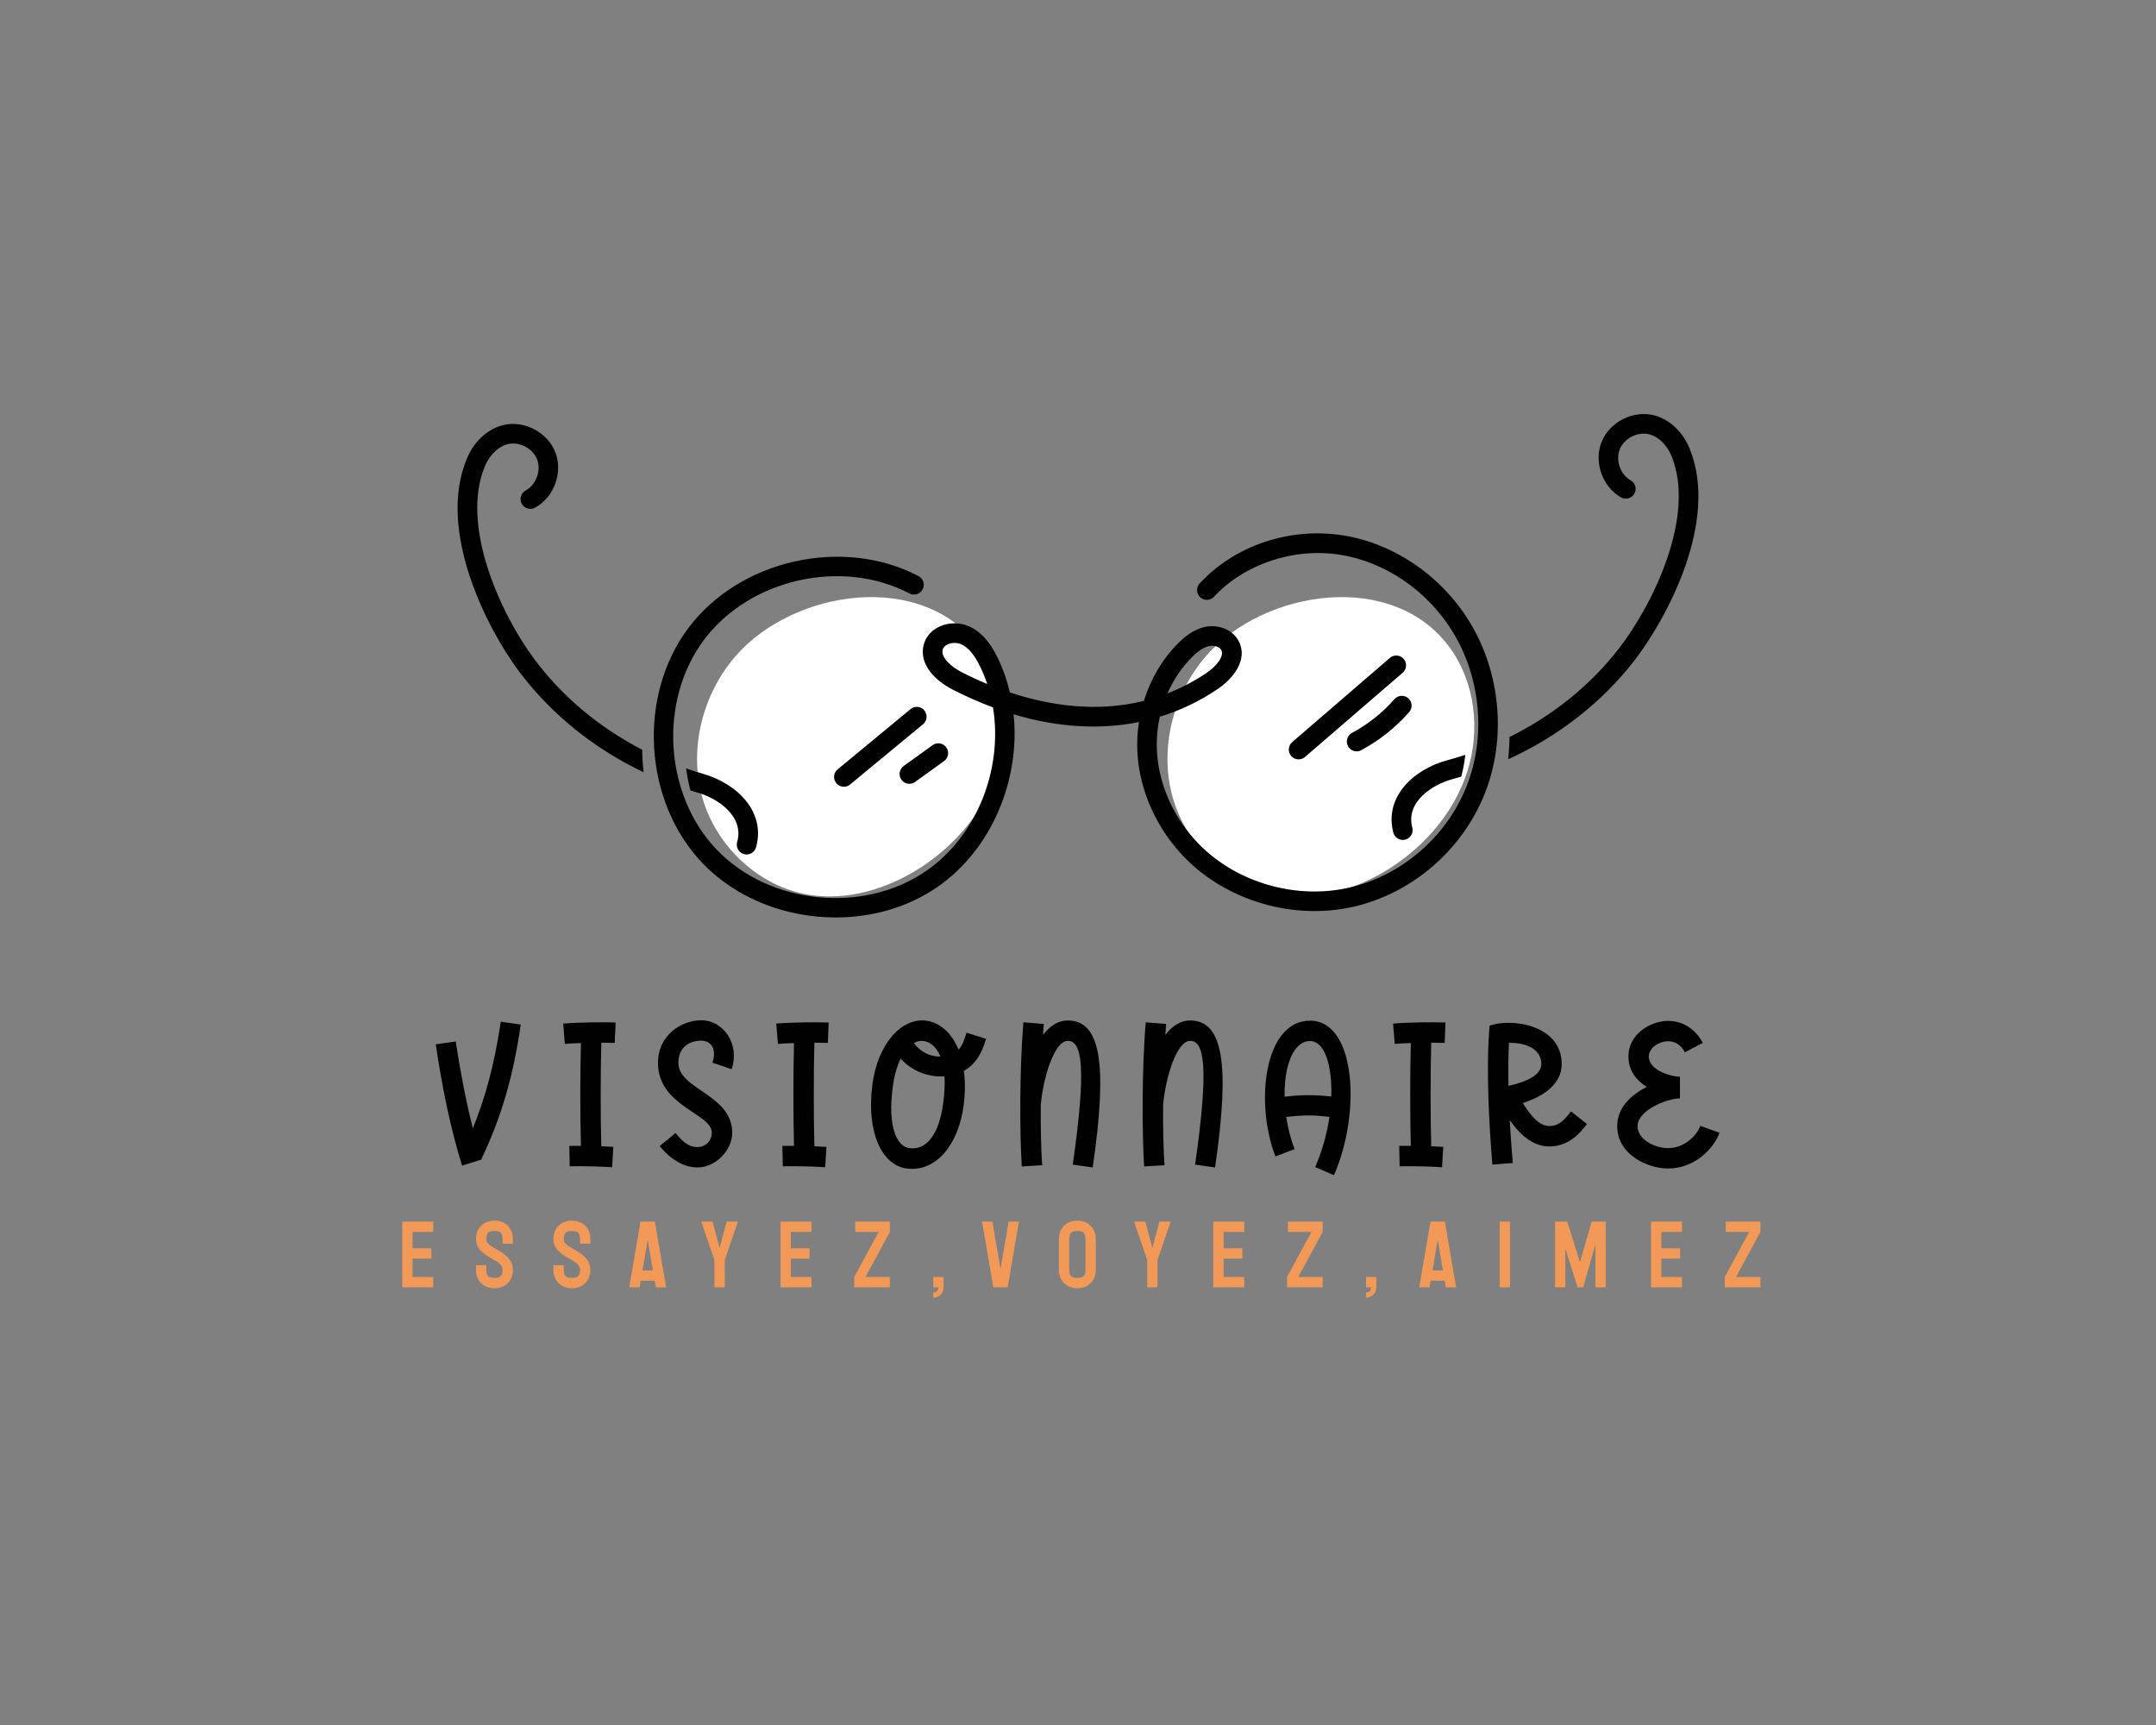 <?xml version="1.0" encoding="UTF-8" standalone="no" ?>
<!DOCTYPE svg PUBLIC "-//W3C//DTD SVG 1.1//EN" "http://www.w3.org/Graphics/SVG/1.1/DTD/svg11.dtd">
<svg xmlns="http://www.w3.org/2000/svg" xmlns:xlink="http://www.w3.org/1999/xlink" version="1.1" width="1280" height="1024" viewBox="0 0 1280 1024" xml:space="preserve">
<rect x="0" y="0" width="1280" height="1024" fill="#808080" stroke="none"/>
<desc>Created with Fabric.js 5.3.0</desc>
<defs>
</defs>
<g transform="matrix(1 0 0 1 640 512)" id="background-logo"  >
<rect style="stroke: none; stroke-width: 0; stroke-dasharray: none; stroke-linecap: butt; stroke-dashoffset: 0; stroke-linejoin: miter; stroke-miterlimit: 4; fill: rgb(255,255,255); fill-opacity: 0; fill-rule: nonzero; opacity: 1;"  paint-order="stroke"  x="-640" y="-512" rx="0" ry="0" width="1280" height="1024" />
</g>
<g transform="matrix(2.283 0 0 2.283 640 395.21)" id="logo-logo"  >
<g style=""  paint-order="stroke"   >
		<g transform="matrix(1.179 0 0 1.179 2.001 21.064)"  >
<path style="stroke: none; stroke-width: 0; stroke-dasharray: none; stroke-linecap: butt; stroke-dashoffset: 0; stroke-linejoin: miter; stroke-miterlimit: 4; fill: rgb(255,255,255); fill-rule: nonzero; opacity: 1;"  paint-order="stroke"  transform=" translate(-189.198, -167.873)" d="M 165.898 146.213 C 171.343 153.834 172.48 164.115 169.698 173.058 C 166.916 182.001 160.488 189.582 152.599 194.63 C 145.389 199.243 136.64 201.882 128.19 200.523 C 117.145 198.746 107.734 189.895 104.66 179.138 C 101.587 168.381 104.682 156.231 112.038 147.803 C 124.789 133.193 153.404 128.727 165.898 146.213 Z M 215.792 147.803 C 208.436 156.231 205.341 168.381 208.414 179.138 C 211.488 189.895 220.899 198.746 231.944 200.523 C 240.395 201.882 249.144 199.243 256.353 194.63 C 264.242 189.582 270.67 182.001 273.452 173.058 C 276.234 164.115 275.097 153.834 269.652 146.213 C 257.159 128.727 228.543 133.193 215.792 147.803 Z" stroke-linecap="round" />
</g>
		<g transform="matrix(1.179 0 0 1.179 0 0)"  >
<path style="stroke: none; stroke-width: 0; stroke-dasharray: none; stroke-linecap: butt; stroke-dashoffset: 0; stroke-linejoin: miter; stroke-miterlimit: 4; fill: rgb(1,1,1); fill-rule: nonzero; opacity: 1;"  paint-order="stroke"  transform=" translate(-187.5, -150)" d="M 135.856 176.683 C 135.233 176.683 134.616 176.415 134.189 175.899 C 133.428 174.979 133.558 173.616 134.478 172.856 L 150.572 159.558 C 151.492 158.797 152.854 158.928 153.615 159.847 C 154.375 160.768 154.245 162.13 153.325 162.891 L 137.231 176.187 C 136.828 176.521 136.34 176.683 135.856 176.683 Z M 151.567 175.623 L 157.957 171.024 C 158.926 170.327 159.145 168.976 158.448 168.007 C 157.752 167.038 156.4 166.819 155.432 167.516 L 149.042 172.115 C 148.074 172.813 147.854 174.163 148.551 175.131 C 148.973 175.718 149.635 176.03 150.306 176.03 C 150.744 176.03 151.185 175.899 151.567 175.623 Z M 237.568 170.116 L 259.109 151.543 C 260.012 150.764 260.114 149.399 259.334 148.496 C 258.556 147.591 257.192 147.491 256.286 148.27 L 234.745 166.842 C 233.842 167.621 233.74 168.986 234.519 169.89 C 234.947 170.386 235.55 170.64 236.157 170.64 C 236.657 170.64 237.159 170.468 237.568 170.116 Z M 249.978 168.617 C 253.986 166.465 257.541 163.638 260.547 160.216 C 261.334 159.32 261.246 157.955 260.349 157.167 C 259.453 156.381 258.088 156.468 257.3 157.365 C 254.636 160.397 251.485 162.902 247.934 164.81 C 246.882 165.375 246.488 166.685 247.052 167.736 C 247.442 168.463 248.188 168.875 248.957 168.875 C 249.303 168.875 249.653 168.792 249.978 168.617 Z M 103.633 177.992 C 108.011 179.246 113.938 183.176 112.32 188.869 C 111.994 190.017 112.66 191.212 113.808 191.539 C 114.005 191.594 114.204 191.622 114.4 191.622 C 115.341 191.622 116.207 191.001 116.477 190.051 C 118.699 182.232 112.296 175.976 104.822 173.837 C 103.555 173.475 102.307 173.067 101.067 172.64 C 101.272 174.278 101.583 175.902 102.012 177.493 C 102.552 177.66 103.088 177.836 103.633 177.992 Z M 91.38 168.511 C 81.929 163.639 73.719 156.786 67.551 148.494 C 60.126 138.511 51.125 118.907 56.763 105.82 C 57.805 103.401 59.724 101.597 61.772 101.112 C 64.323 100.509 67.266 102.068 68.202 104.516 C 69.137 106.965 67.979 110.089 65.675 111.338 C 64.626 111.907 64.236 113.219 64.805 114.268 C 65.375 115.318 66.687 115.706 67.735 115.138 C 71.914 112.872 73.935 107.416 72.239 102.975 C 70.545 98.534 65.402 95.813 60.776 96.907 C 57.373 97.712 54.389 100.405 52.793 104.109 C 45.935 120.031 57.18 141.791 64.083 151.074 C 71.137 160.558 80.694 168.262 91.69 173.479 C 91.498 171.83 91.394 170.171 91.38 168.511 Z M 322.419 102.131 C 320.896 98.396 317.966 95.645 314.58 94.772 C 309.973 93.586 304.782 96.206 303 100.612 C 301.216 105.019 303.129 110.515 307.263 112.862 C 308.299 113.451 309.62 113.089 310.21 112.05 C 310.799 111.012 310.436 109.693 309.397 109.104 C 307.118 107.81 306.023 104.663 307.006 102.234 C 307.989 99.804 310.962 98.304 313.502 98.957 C 315.539 99.483 317.423 101.324 318.417 103.762 C 323.797 116.959 314.411 136.381 306.789 146.216 C 300.482 154.356 292.176 161.028 282.673 165.71 C 282.662 167.353 282.561 168.992 282.375 170.621 C 293.383 165.621 303.013 158.146 310.206 148.863 C 317.292 139.719 328.963 118.184 322.419 102.131 Z M 269.026 170.819 C 261.511 172.81 254.985 178.938 257.053 186.799 C 257.308 187.769 258.183 188.411 259.141 188.411 C 259.323 188.411 259.508 188.388 259.692 188.34 C 260.847 188.036 261.536 186.854 261.233 185.7 C 259.727 179.976 265.73 176.163 270.133 174.997 C 270.771 174.828 271.399 174.638 272.031 174.454 C 272.447 172.88 272.74 171.273 272.933 169.653 C 271.643 170.072 270.344 170.469 269.026 170.819 Z M 156.497 198.788 C 168.486 190.5 174.802 175.12 173.294 160.705 C 182.938 163.594 192.277 164.164 200.943 162.415 C 200.594 164.652 200.476 166.935 200.605 169.215 C 201.09 177.728 204.987 186.244 211.3 192.577 C 220.621 201.928 235.056 206.091 248.074 203.189 C 261.044 200.294 272.198 190.748 277.184 178.274 C 282.074 166.039 280.747 151.404 273.721 140.08 C 267.512 130.074 257.162 123.037 246.034 121.256 C 234.278 119.373 222.135 123.429 214.337 131.838 C 213.526 132.713 213.577 134.08 214.452 134.891 C 215.327 135.703 216.696 135.652 217.506 134.776 C 224.232 127.524 235.167 123.893 245.35 125.524 C 255.259 127.109 264.492 133.403 270.049 142.359 C 276.365 152.538 277.561 165.685 273.171 176.67 C 268.707 187.837 258.73 196.382 247.133 198.97 C 235.526 201.562 222.66 197.853 214.361 189.526 C 208.787 183.932 205.345 176.44 204.921 168.97 C 204.773 166.364 204.997 163.757 205.556 161.245 C 210.021 159.874 214.275 157.848 218.262 155.169 C 221.769 152.813 225.093 148.61 222.923 144.517 C 221.629 142.081 218.504 140.788 215.498 141.436 C 212.854 142.007 210.836 143.789 209.548 145.079 C 206.085 148.549 203.511 152.95 202.024 157.75 C 191.353 160.398 180.891 158.672 172.484 155.885 C 171.893 153.356 171.042 150.887 169.918 148.525 C 168.793 146.162 166.905 142.844 163.496 141.316 C 161.486 140.415 159.073 140.415 157.04 141.315 C 155.335 142.07 154.102 143.389 153.567 145.028 C 152.35 148.758 154.84 152.719 160.065 155.366 C 162.974 156.841 165.873 158.112 168.75 159.181 C 170.966 172.615 165.313 187.438 154.038 195.233 C 140.217 204.791 119.495 202.708 107.849 190.595 C 96.202 178.482 94.937 157.695 105.028 144.258 C 115.12 130.822 135.434 126.242 150.315 134.053 C 151.372 134.607 152.678 134.201 153.233 133.143 C 153.788 132.086 153.38 130.78 152.324 130.226 C 135.649 121.474 112.881 126.605 101.573 141.663 C 90.264 156.721 91.681 180.016 104.733 193.59 C 112.266 201.424 123.183 205.514 134.048 205.513 C 142.011 205.513 149.946 203.317 156.497 198.788 Z M 219.104 146.542 C 219.829 147.909 217.969 150.159 215.851 151.582 C 213.011 153.491 210.126 154.974 207.234 156.099 C 208.539 153.113 210.354 150.39 212.607 148.133 C 214.04 146.697 215.248 145.912 216.41 145.661 C 216.628 145.614 216.849 145.591 217.068 145.591 C 217.956 145.591 218.796 145.961 219.104 146.542 Z M 161.729 145.26 C 163.333 145.979 164.695 147.607 166.015 150.382 C 166.579 151.567 167.066 152.782 167.478 154.02 C 165.468 153.189 163.636 152.331 162.018 151.511 C 159.53 150.251 157.11 148.103 157.676 146.368 C 157.868 145.781 158.388 145.445 158.79 145.267 C 159.244 145.065 159.761 144.965 160.276 144.965 C 160.784 144.965 161.29 145.063 161.729 145.26 Z" stroke-linecap="round" />
</g>
</g>
</g>
<g transform="matrix(1.921 0 0 1.921 639.789 651.649)" id="text-logo"  >
<g style=""  paint-order="stroke"   >
		<g transform="matrix(1 0 0 1 0 0)" id="text-logo-path-0"  >
<path style="stroke: none; stroke-width: 0; stroke-dasharray: none; stroke-linecap: butt; stroke-dashoffset: 0; stroke-linejoin: miter; stroke-miterlimit: 4; fill: rgb(1,1,1); fill-rule: nonzero; opacity: 1;"  paint-order="stroke"  transform=" translate(-199.64, 21.04)" d="M 9.39 -0.06 L 15.44 -1.95 L 15.37 -2.08 C 21.42 -14.8 25.14 -27.22 27.53 -43.66 L 21.36 -44.54 C 19.4 -31.56 16.76 -21.55 12.73 -11.59 C 10.52 -20.22 8.88 -29.11 7.43 -38.43 L 1.26 -37.55 C 3.21 -24.44 5.73 -11.91 9.39 -0.06 Z M 56.58 -37.99 L 56.84 -44.29 C 53.18 -44.41 46.63 -44.41 40.65 -43.97 L 41.15 -37.67 C 42.79 -37.8 44.49 -37.93 46.13 -37.93 C 45.87 -28.73 45.87 -14.93 46.13 -6.17 L 42.54 -6.17 L 42.66 0.13 C 47.95 0.06 52.17 0.19 55.77 0.44 L 56.14 -5.86 L 52.43 -6.05 C 52.17 -14.68 52.17 -28.85 52.43 -38.05 Z M 75.37 -10.14 L 70.46 -6.11 C 74.87 -0.76 79.15 0.5 82.11 0.5 C 87.84 0.5 92.88 -4.85 92.88 -10.21 C 92.88 -22.11 76.25 -23.56 76.25 -31.82 C 76.25 -36.67 79.65 -38.68 83.31 -38.68 C 86.39 -38.68 88.16 -36.04 86.77 -31.88 L 92.69 -29.86 C 95.34 -37.55 90.24 -44.98 83.31 -44.98 C 77.39 -44.98 69.95 -40.57 69.95 -31.82 C 69.95 -18.27 86.58 -16.32 86.58 -10.21 C 86.58 -7.81 84.69 -5.8 82.11 -5.8 C 80.35 -5.8 78.39 -6.36 75.37 -10.14 Z M 122.44 -37.99 L 122.69 -44.29 C 119.04 -44.41 112.49 -44.41 106.5 -43.97 L 107.01 -37.67 C 108.64 -37.8 110.35 -37.93 111.98 -37.93 C 111.73 -28.73 111.73 -14.93 111.98 -6.17 L 108.39 -6.17 L 108.52 0.13 C 113.81 0.06 118.03 0.19 121.62 0.44 L 122 -5.86 L 118.28 -6.05 C 118.03 -14.68 118.03 -28.85 118.28 -38.05 Z M 147.65 -5.48 C 143.81 -5.92 140.85 -11.97 142.49 -24.25 C 142.93 -27.85 143.81 -30.81 144.94 -33.14 C 148.53 -29.11 153.76 -27.34 158.49 -27.66 C 158.61 -25.33 158.55 -22.68 158.11 -19.53 C 156.85 -9.58 152.82 -4.72 147.65 -5.48 Z M 136.19 -25.01 C 134.3 -10.39 139.15 -0.19 146.77 0.82 C 155.78 2.02 162.84 -6.43 164.41 -18.77 C 164.91 -22.68 164.91 -26.21 164.47 -29.36 C 169.39 -32.07 170.65 -37.23 171.34 -39.25 L 165.29 -41.14 C 164.73 -39.44 164.22 -37.36 162.84 -35.91 C 160.69 -41.14 157.04 -44.29 152.82 -44.86 C 145.13 -45.86 137.76 -37.48 136.19 -25.01 Z M 149.04 -37.93 C 150.05 -38.49 151.05 -38.74 152.06 -38.56 C 154.08 -38.3 155.97 -36.79 157.23 -33.77 C 154.2 -33.7 151.12 -35.09 149.04 -37.93 Z M 182.38 0.19 L 188.68 -0.19 C 188.36 -4.66 188.17 -11.47 188.24 -18.84 C 189.05 -27.66 192.52 -38.62 196.61 -38.62 C 200.96 -38.62 202.47 -30.68 198.13 -0.38 L 204.3 0.5 C 208.96 -31.56 206.76 -44.92 196.61 -44.92 C 193.53 -44.92 191.01 -43.16 188.93 -40.45 L 189.18 -43.85 L 182.88 -44.35 C 181.62 -29.61 181.75 -9.45 182.38 0.19 Z M 220.19 0.19 L 226.49 -0.19 C 226.17 -4.66 225.98 -11.47 226.05 -18.84 C 226.86 -27.66 230.33 -38.62 234.42 -38.62 C 238.77 -38.62 240.28 -30.68 235.94 -0.38 L 242.11 0.5 C 246.77 -31.56 244.57 -44.92 234.42 -44.92 C 231.34 -44.92 228.82 -43.16 226.74 -40.45 L 226.99 -43.85 L 220.69 -44.35 C 219.43 -29.61 219.56 -9.45 220.19 0.19 Z M 273.05 0.38 L 278.85 2.9 C 287.36 -16.51 285.59 -44.86 271.48 -44.86 C 257.3 -44.86 254.34 -19.53 260.77 -2.9 L 266.69 -5.17 C 265.43 -8.38 264.61 -11.78 264.11 -15.12 C 269.21 -15.69 272.36 -15.75 277.46 -15.12 C 276.71 -10.02 275.26 -4.66 273.05 0.38 Z M 263.6 -21.36 C 263.42 -30.81 266.25 -38.56 271.48 -38.56 C 275.95 -38.56 278.35 -31.06 278.03 -21.42 C 272.68 -21.99 268.96 -21.99 263.6 -21.36 Z M 313.07 -37.99 L 313.32 -44.29 C 309.67 -44.41 303.12 -44.41 297.13 -43.97 L 297.64 -37.67 C 299.27 -37.8 300.97 -37.93 302.61 -37.93 C 302.36 -28.73 302.36 -14.93 302.61 -6.17 L 299.02 -6.17 L 299.15 0.13 C 304.44 0.06 308.66 0.19 312.25 0.44 L 312.63 -5.86 L 308.91 -6.05 C 308.66 -14.68 308.66 -28.85 308.91 -38.05 Z M 357.06 -12.92 L 352.14 -16.82 C 350.5 -14.8 348.74 -12.29 345.4 -12.29 C 342.31 -12.29 339.67 -15.5 337.21 -19.4 C 343.38 -21.36 349.24 -25.14 349.24 -31.44 C 349.24 -43.79 333.24 -45.74 326.94 -43.28 C 325.81 -29.93 326.82 -12.29 327.82 -0.38 L 334.12 -0.88 C 333.81 -4.85 333.43 -9.32 333.18 -14.11 C 336.2 -9.89 340.11 -5.99 345.4 -5.99 C 352.02 -5.99 355.54 -11.03 357.06 -12.92 Z M 332.8 -24.7 C 332.67 -29.23 332.74 -33.77 332.93 -37.99 C 337.78 -38.12 342.94 -36.35 342.94 -31.44 C 342.94 -28.16 338.66 -26.02 332.8 -24.7 Z M 385.79 -20.85 L 385.79 -27.53 C 383.21 -27.53 376.16 -29.42 376.16 -33.83 C 376.16 -36.41 379.24 -38.49 382.14 -38.49 C 384.41 -38.49 386.24 -37.17 387.31 -35.09 L 392.85 -37.99 C 390.9 -41.71 387.18 -44.79 382.14 -44.79 C 376.47 -44.79 369.86 -40.57 369.86 -33.83 C 369.86 -29.36 372.38 -26.33 375.53 -24.38 C 370.67 -21.92 366.39 -18.02 366.39 -12.22 C 366.39 -3.65 375.53 0.82 382.14 0.82 C 390.52 0.82 396.32 -5.54 398.02 -10.21 L 392.09 -12.35 C 391.02 -9.45 387.24 -5.48 382.14 -5.48 C 377.98 -5.48 372.69 -8.13 372.69 -12.22 C 372.69 -17.39 382.2 -20.85 385.79 -20.85 Z" stroke-linecap="round" />
</g>
</g>
</g>
<g transform="matrix(1.921 0 0 1.921 641.988 747.448)" id="tagline-ba257a94-e622-4f7e-b95b-2476521e3e21-logo"  >
<g style=""  paint-order="stroke"   >
		<g transform="matrix(1 0 0 1 0 0)" id="tagline-ba257a94-e622-4f7e-b95b-2476521e3e21-logo-path-0"  >
<path style="stroke: none; stroke-width: 0; stroke-dasharray: none; stroke-linecap: butt; stroke-dashoffset: 0; stroke-linejoin: miter; stroke-miterlimit: 4; fill: rgb(242,153,88); fill-rule: nonzero; opacity: 1;"  paint-order="stroke"  transform=" translate(-211.035, 8.7)" d="M 1.16 -20.3 L 1.16 0 L 10.73 0 L 10.73 -3.19 L 4.35 -3.19 L 4.35 -8.85 L 10.15 -8.85 L 10.15 -12.04 L 4.35 -12.04 L 4.35 -17.11 L 10.73 -17.11 L 10.73 -20.3 Z M 32.16 -14.91 L 32.16 -13.46 L 35.35 -13.46 L 35.35 -14.91 C 35.35 -18.36 33 -20.59 29.67 -20.59 C 26.19 -20.59 23.95 -18.24 23.95 -14.91 C 23.95 -11.72 26.59 -10.18 28.59 -9.02 C 30.74 -7.77 32.16 -6.99 32.16 -5.39 C 32.16 -3.54 31.49 -2.9 29.67 -2.9 C 27.78 -2.9 27.14 -3.57 27.14 -5.39 L 27.14 -6.84 L 23.95 -6.84 L 23.95 -5.39 C 23.95 -2.06 26.19 0.29 29.67 0.29 C 33 0.29 35.35 -1.94 35.35 -5.39 C 35.35 -8.9 32.34 -10.53 30.22 -11.8 C 28.25 -12.91 27.14 -13.57 27.14 -14.91 C 27.14 -16.73 27.78 -17.4 29.67 -17.4 C 31.49 -17.4 32.16 -16.76 32.16 -14.91 Z M 56.09 -14.91 L 56.09 -13.46 L 59.28 -13.46 L 59.28 -14.91 C 59.28 -18.36 56.93 -20.59 53.59 -20.59 C 50.11 -20.59 47.88 -18.24 47.88 -14.91 C 47.88 -11.72 50.52 -10.18 52.52 -9.02 C 54.66 -7.77 56.09 -6.99 56.09 -5.39 C 56.09 -3.54 55.42 -2.9 53.59 -2.9 C 51.71 -2.9 51.07 -3.57 51.07 -5.39 L 51.07 -6.84 L 47.88 -6.84 L 47.88 -5.39 C 47.88 -2.06 50.11 0.29 53.59 0.29 C 56.93 0.29 59.28 -1.94 59.28 -5.39 C 59.28 -8.9 56.26 -10.53 54.14 -11.8 C 52.17 -12.91 51.07 -13.57 51.07 -14.91 C 51.07 -16.73 51.71 -17.4 53.59 -17.4 C 55.42 -17.4 56.09 -16.76 56.09 -14.91 Z M 74.79 -20.3 L 71.31 0 L 74.5 0 L 74.85 -2.03 L 79.17 -2.03 L 79.52 0 L 82.71 0 L 79.23 -20.3 Z M 75.4 -5.22 L 77.02 -14.65 L 78.62 -5.22 Z M 97.64 -8.41 L 97.64 0 L 100.83 0 L 100.83 -8.41 L 104.89 -20.3 L 101.41 -20.3 L 99.24 -12.18 L 97.06 -20.3 L 93.58 -20.3 Z M 118.06 -20.3 L 118.06 0 L 127.63 0 L 127.63 -3.19 L 121.25 -3.19 L 121.25 -8.85 L 127.05 -8.85 L 127.05 -12.04 L 121.25 -12.04 L 121.25 -17.11 L 127.63 -17.11 L 127.63 -20.3 Z M 148.39 -17.11 L 140.85 -3.19 L 140.85 0 L 151.87 0 L 151.87 -3.19 L 144.33 -3.19 L 151.87 -17.11 L 151.87 -20.3 L 141.14 -20.3 L 141.14 -17.11 Z M 165.27 -3.19 L 165.27 0 L 166.87 0 C 166.87 1.04 166.29 1.59 165.27 1.59 L 165.27 3.19 C 166.95 3.19 168.46 1.97 168.46 0 L 168.46 -3.19 Z M 183.83 0 L 188.27 0 L 191.75 -20.3 L 188.56 -20.3 L 186.06 -5.66 L 183.54 -20.3 L 180.35 -20.3 Z M 204.1 -14.91 L 204.1 -5.39 C 204.1 -2.09 206.36 0.29 209.82 0.29 C 213.12 0.29 215.5 -1.97 215.5 -5.39 L 215.5 -14.91 C 215.5 -18.21 213.24 -20.59 209.82 -20.59 C 206.51 -20.59 204.1 -18.39 204.1 -14.91 Z M 207.29 -5.39 L 207.29 -14.91 C 207.29 -16.76 207.99 -17.4 209.82 -17.4 C 211.64 -17.4 212.31 -16.7 212.31 -14.91 L 212.31 -5.39 C 212.31 -3.57 211.61 -2.9 209.82 -2.9 C 207.96 -2.9 207.29 -3.6 207.29 -5.39 Z M 231.39 -8.41 L 231.39 0 L 234.58 0 L 234.58 -8.41 L 238.64 -20.3 L 235.16 -20.3 L 232.99 -12.18 L 230.81 -20.3 L 227.33 -20.3 Z M 251.81 -20.3 L 251.81 0 L 261.38 0 L 261.38 -3.19 L 255 -3.19 L 255 -8.85 L 260.8 -8.85 L 260.8 -12.04 L 255 -12.04 L 255 -17.11 L 261.38 -17.11 L 261.38 -20.3 Z M 282.14 -17.11 L 274.6 -3.19 L 274.6 0 L 285.62 0 L 285.62 -3.19 L 278.08 -3.19 L 285.62 -17.11 L 285.62 -20.3 L 274.89 -20.3 L 274.89 -17.11 Z M 299.02 -3.19 L 299.02 0 L 300.61 0 C 300.61 1.04 300.03 1.59 299.02 1.59 L 299.02 3.19 C 300.7 3.19 302.21 1.97 302.21 0 L 302.21 -3.19 Z M 318.94 -20.3 L 315.46 0 L 318.65 0 L 319 -2.03 L 323.32 -2.03 L 323.67 0 L 326.86 0 L 323.38 -20.3 Z M 319.55 -5.22 L 321.18 -14.65 L 322.77 -5.22 Z M 340.34 -20.3 L 340.34 0 L 343.53 0 L 343.53 -20.3 Z M 357.43 -20.3 L 357.43 0 L 360.62 0 L 360.62 -12.01 L 364.39 0 L 366.13 0 L 369.9 -13.2 L 369.9 0 L 373.09 0 L 373.09 -20.3 L 368.74 -20.3 L 365.14 -7.71 L 361.2 -20.3 Z M 387.09 -20.3 L 387.09 0 L 396.66 0 L 396.66 -3.19 L 390.28 -3.19 L 390.28 -8.85 L 396.08 -8.85 L 396.08 -12.04 L 390.28 -12.04 L 390.28 -17.11 L 396.66 -17.11 L 396.66 -20.3 Z M 417.43 -17.11 L 409.89 -3.19 L 409.89 0 L 420.91 0 L 420.91 -3.19 L 413.37 -3.19 L 420.91 -17.11 L 420.91 -20.3 L 410.18 -20.3 L 410.18 -17.11 Z" stroke-linecap="round" />
</g>
</g>
</g>
</svg>